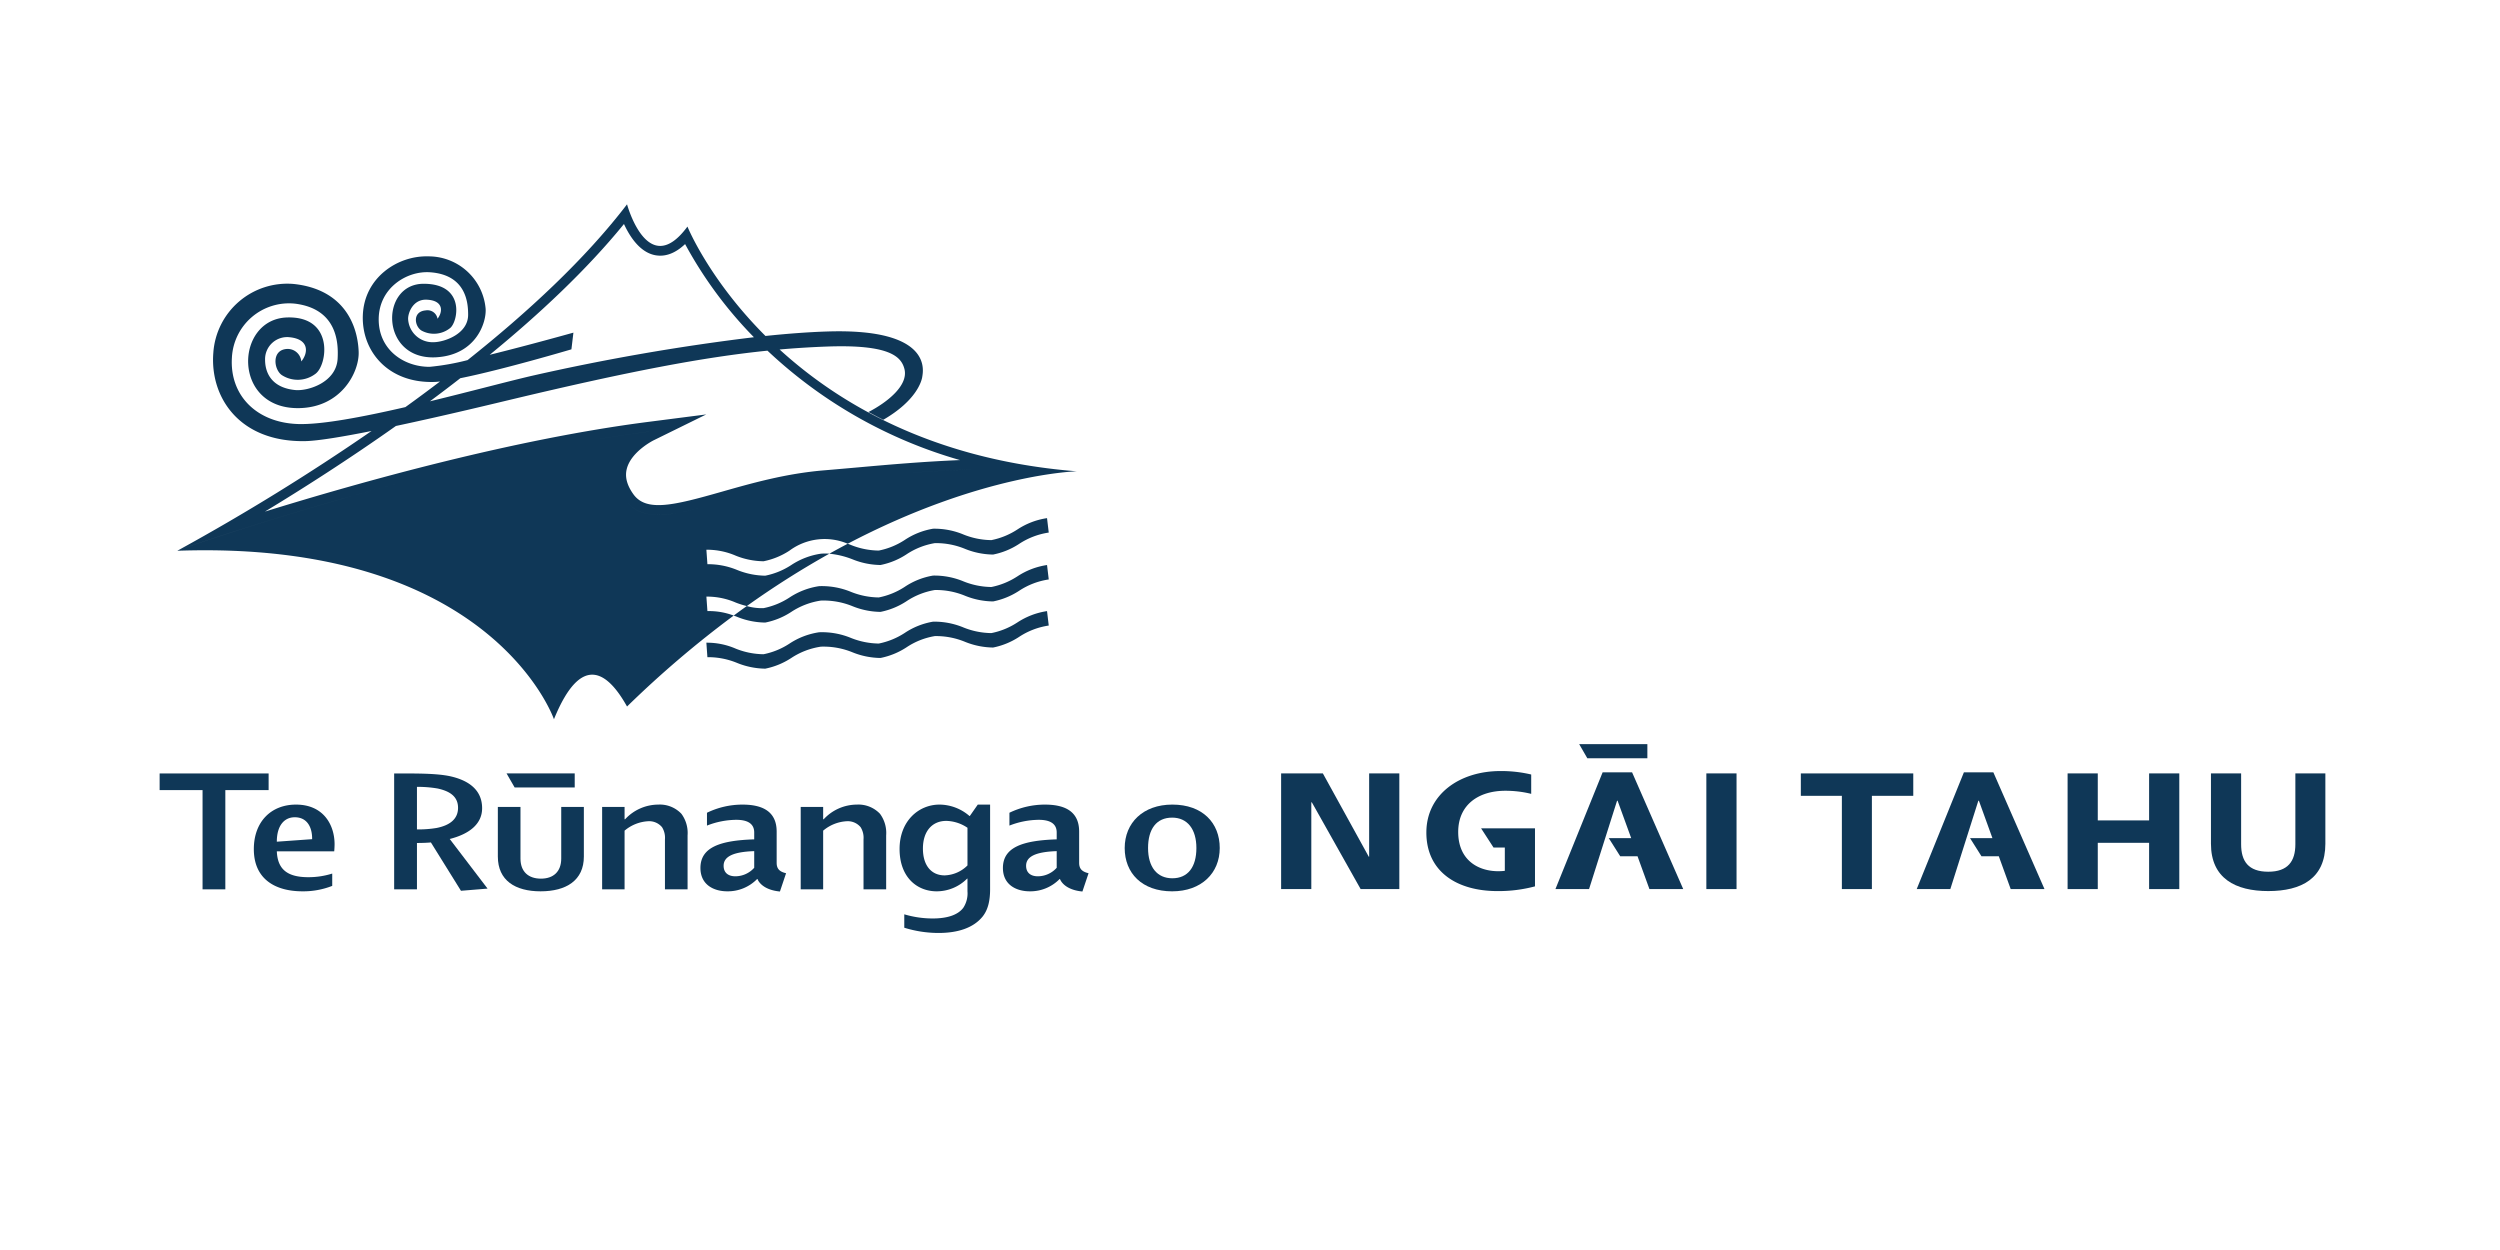 <?xml version="1.0" encoding="UTF-8"?>
<svg xmlns="http://www.w3.org/2000/svg" id="Layer_1" data-name="Layer 1" viewBox="0 0 566.929 283.465">
  <defs>
    <style>.cls-1{isolation:isolate;}.cls-2{fill:#0f3757;}</style>
  </defs>
  <g class="cls-1">
    <polygon class="cls-2" points="317.328 201.619 317.328 175.386 310.482 175.386 310.482 194.282 310.4 194.282 299.988 175.386 290.522 175.386 290.522 201.619 297.368 201.619 297.368 181.944 297.489 181.944 308.555 201.619 317.328 201.619"></polygon>
    <path class="cls-2" d="M338.687,192.19h2.564v5.289a11.731,11.731,0,0,1-1.518.085c-4.465,0-9.054-2.46-9.054-8.897,0-6.189,4.628-9.345,10.696-9.345a24.595,24.595,0,0,1,5.858.7v-4.386a29.298,29.298,0,0,0-7.007-.782c-9.224,0-16.767,5.289-16.767,13.934,0,8.94,7.01,13.284,16.113,13.284a32.098,32.098,0,0,0,8.521-1.07V187.849H335.874Z"></path>
    <rect class="cls-2" x="386.952" y="175.385" width="6.846" height="26.234"></rect>
    <polygon class="cls-2" points="433.875 180.47 433.875 175.39 408.378 175.39 408.378 180.47 417.684 180.47 417.684 201.617 424.491 201.617 424.491 180.47 433.875 180.47"></polygon>
    <polygon class="cls-2" points="494.203 201.619 494.203 175.386 487.356 175.386 487.356 186.046 475.715 186.046 475.715 175.386 468.872 175.386 468.872 201.619 475.715 201.619 475.715 191.126 487.356 191.126 487.356 201.619 494.203 201.619"></polygon>
    <path class="cls-2" d="M527.326,191.333v-15.943H520.523v16.064c0,3.853-1.678,6.228-6.15,6.228-4.507,0-6.149-2.375-6.149-6.228v-16.064H501.381v15.943c0,7.87,5.574,10.736,12.992,10.736,7.543,0,12.953-2.865,12.953-10.736"></path>
    <polygon class="cls-2" points="358.114 168.747 359.956 171.946 373.576 171.946 373.576 168.747 358.114 168.747"></polygon>
    <polygon class="cls-2" points="364.821 190.061 367.418 194.176 371.346 194.176 374.045 201.62 381.709 201.62 370.11 175.142 363.43 175.142 352.727 201.62 360.352 201.62 366.705 181.579 366.826 181.579 369.907 190.061 364.821 190.061"></polygon>
    <polygon class="cls-2" points="446.746 190.061 449.34 194.176 453.272 194.176 455.97 201.62 463.634 201.62 452.035 175.142 445.356 175.142 434.656 201.62 442.278 201.62 448.633 181.579 448.758 181.579 451.826 190.064 446.746 190.061"></polygon>
    <polygon class="cls-2" points="36.199 175.398 36.199 179.173 45.934 179.173 45.934 201.678 51.099 201.678 51.099 179.173 60.915 179.173 60.915 175.398 36.199 175.398"></polygon>
    <path class="cls-2" d="M75.873,191.452c0-4.314-2.46-8.992-8.743-8.992-5.666,0-9.568,3.899-9.568,10.098,0,6.862,4.929,9.568,11.043,9.568A17.92,17.92,0,0,0,75.34,200.892v-2.79a17.95,17.95,0,0,1-5.42.821c-4.887,0-6.977-1.887-7.144-5.872H75.791c.042-.412.081-1.148.081-1.599m-5.09-1.152-8.007.572c0-3.693,1.724-5.541,4.066-5.541,2.918,0,3.981,2.421,3.941,4.969"></path>
    <path class="cls-2" d="M110.564,201.51l-8.58-11.252c4.517-1.145,7.347-3.444,7.347-6.977,0-4.72-3.938-6.525-7.307-7.265-3.16-.658-7.592-.618-12.642-.618v26.276h5.172V191.164c1.066,0,2.421-.043,3.163-.124l6.817,10.965Zm-6.692-18.311c0,2.463-1.767,3.945-4.841,4.556a24.93,24.93,0,0,1-4.478.33v-9.646a26.494,26.494,0,0,1,4.681.37c2.627.573,4.639,1.72,4.639,4.39"></path>
    <path class="cls-2" d="M132.403,194.243V182.991h-5.132v11.704c0,2.954-1.766,4.556-4.596,4.556-2.879,0-4.645-1.603-4.645-4.556V182.991H112.898v11.252c0,5.42,3.945,7.883,9.689,7.883,5.793,0,9.816-2.463,9.816-7.883"></path>
    <path class="cls-2" d="M155.923,201.674V189.437a7.317,7.317,0,0,0-1.397-4.887,6.727,6.727,0,0,0-5.256-2.09,10.291,10.291,0,0,0-7.51,3.323h-.124v-2.79h-5.09v18.681h5.09V188.371a9.014,9.014,0,0,1,5.299-2.136,3.785,3.785,0,0,1,3.199,1.354,4.512,4.512,0,0,1,.658,2.751v11.334Z"></path>
    <path class="cls-2" d="M178.26,198.021c-1.642-.369-2.136-1.151-2.136-2.381v-7.059c0-4.972-3.817-6.12-7.759-6.12a18.419,18.419,0,0,0-8.043,1.848V187.22a18.561,18.561,0,0,1,6.646-1.309c2.218,0,4.066.654,4.066,2.872v1.56c-7.677.245-12.194,1.763-12.194,6.49,0,3.817,3.039,5.293,6.078,5.293a9.275,9.275,0,0,0,6.777-2.79h.078c.455,1.152,1.972,2.542,5.093,2.833Zm-7.226-1.233a5.761,5.761,0,0,1-4.268,1.93c-1.724,0-2.669-.899-2.669-2.381,0-2.09,2.136-3.163,6.938-3.323Z"></path>
    <path class="cls-2" d="M246.855,198.021c-1.642-.369-2.136-1.151-2.136-2.381v-7.059c0-4.972-3.817-6.12-7.759-6.12a18.428,18.428,0,0,0-8.05,1.848V187.22a18.63,18.63,0,0,1,6.653-1.309c2.218,0,4.066.654,4.066,2.872v1.56c-7.677.245-12.195,1.763-12.195,6.49,0,3.817,3.039,5.293,6.078,5.293a9.275,9.275,0,0,0,6.777-2.79h.082c.451,1.152,1.969,2.542,5.09,2.833Zm-7.226-1.233a5.762,5.762,0,0,1-4.269,1.93c-1.724,0-2.669-.899-2.669-2.381,0-2.09,2.136-3.163,6.938-3.323Z"></path>
    <path class="cls-2" d="M276.602,192.313c0-5.705-3.896-9.856-10.752-9.856-6.653,0-10.801,4.151-10.801,9.856,0,5.668,3.902,9.816,10.758,9.816,6.65,0,10.794-4.148,10.794-9.816m-5.293,0c0,4.314-1.933,6.856-5.459,6.856-3.451,0-5.502-2.542-5.502-6.856,0-4.351,1.927-6.899,5.459-6.899,3.448,0,5.502,2.591,5.502,6.899"></path>
    <polygon class="cls-2" points="114.867 175.382 116.709 178.578 130.329 178.578 130.329 175.382 114.867 175.382"></polygon>
    <path class="cls-2" d="M224.527,201.594V182.458h-2.793l-1.806,2.587H219.846a10.477,10.477,0,0,0-6.774-2.587c-4.805,0-9.074,3.778-9.074,10.062,0,6.444,3.984,9.607,8.413,9.607a9.741,9.741,0,0,0,6.902-2.879h.082v2.879a5.949,5.949,0,0,1-.948,3.735c-1.23,1.639-3.651,2.421-6.938,2.421a22.551,22.551,0,0,1-6.444-.942v3.039a26.168,26.168,0,0,0,7.759,1.19c4.475,0,7.968-1.19,10.019-3.739,1.191-1.518,1.685-3.487,1.685-6.238m-5.132-5.338a7.668,7.668,0,0,1-5.175,2.257c-2.996,0-4.929-2.218-4.929-6.077,0-3.938,2.097-6.28,5.299-6.28a8.91,8.91,0,0,1,4.805,1.56Z"></path>
    <path class="cls-2" d="M200.956,201.674V189.437a7.315,7.315,0,0,0-1.397-4.887,6.726,6.726,0,0,0-5.257-2.09,10.291,10.291,0,0,0-7.51,3.323h-.124v-2.79H181.578v18.681h5.09V188.371a9.024,9.024,0,0,1,5.299-2.136,3.796,3.796,0,0,1,3.202,1.354,4.537,4.537,0,0,1,.654,2.751v11.334Z"></path>
    <path class="cls-2" d="M141.839,113.367h0c4.416,6.153,13.663,2.692,25.975-.723-12.316,3.415-21.563,6.879-25.975.723m5.122-17.69c-30.247,3.886-64.521,13.414-86.891,20.342,8.387-5.08,18.808-11.71,29.71-19.42,11.311-2.404,23.293-5.319,26.649-6.12,26.384-6.287,43.122-9.483,57.609-10.958a106.18,106.18,0,0,0,43.668,24.814c-8.554.353-16.424,1.053-23.774,1.711-2.414.213-4.759.422-7.046.612-8.694.72-16.463,2.931-23.319,4.884-10.772,3.068-17.016,4.606-19.933.537-1.465-2.044-1.956-3.922-1.501-5.741.988-3.938,6.032-6.457,6.081-6.483l11.943-5.875Zm-42.576-9.911c9.676-1.94,25.197-6.548,25.197-6.548l.451-3.785s-9.944,2.793-18.985,5.028c11.282-9.234,22.011-19.289,30.45-29.665,1.334,2.898,3.637,6.431,7.095,7.078q3.43.628,6.768-2.525a94.114,94.114,0,0,0,15.603,21.124,496.549,496.549,0,0,0-50.481,8.782c-5.407,1.263-14.046,3.579-22.998,5.754q3.454-2.561,6.902-5.243m98.245,21.752c6.676-.546,13.823-1.001,21.507-1.138-7.684.137-14.831.595-21.507,1.138m-42.209,31.062-.235-3.284a16.283,16.283,0,0,1,6.663,1.351,20.547,20.547,0,0,0,2.502.792,201.254,201.254,0,0,1,18.717-11.877,11.328,11.328,0,0,0-1.914,0,16.583,16.583,0,0,0-6.758,2.597,16.747,16.747,0,0,1-5.862,2.391,17.536,17.536,0,0,1-6.297-1.266,17.218,17.218,0,0,0-6.817-1.338l-.235-3.281a16.338,16.338,0,0,1,6.663,1.348,17.46,17.46,0,0,0,6.297,1.266,16.673,16.673,0,0,0,5.861-2.394,13.386,13.386,0,0,1,13.231-1.58c30.365-15.94,51.957-16.424,51.957-16.424l-1.985-.17a.148.148,0,0,0-.039-.003c-31.085-2.911-51.957-15.194-65.378-27.45,3.621-.321,7.124-.537,10.637-.667,14.415-.543,16.94,2.339,17.66,5.044,1.021,3.834-4.112,7.723-8.145,9.797,1.099.595,2.208,1.188,3.359,1.763,7.471-4.328,8.691-8.711,8.841-9.758.18-1.259,2.434-10.994-21.356-10.271-4.403.134-9.221.501-14.203,1.021-12.862-12.858-17.693-24.807-17.693-24.807-9.012,12.253-13.699-5.047-13.699-5.047-9.476,12.417-22.541,24.503-36.161,35.327a54.475,54.475,0,0,1-8.616,1.527c-5.95,0-11.625-3.968-11.537-10.905.092-7.026,6.401-10.902,11.628-10.539,8.374.575,8.649,7.206,8.649,9.636,0,4.419-5.499,6.221-7.841,6.221a5.546,5.546,0,0,1-5.77-5.318c0-1.417,1.158-4.472,4.239-4.321,3.785.177,3.693,2.702,2.434,4.321a2.318,2.318,0,0,0-2.705-1.891c-3.061.272-2.509,3.644-.899,4.592a5.878,5.878,0,0,0,6.395-.536c1.803-1.266,3.696-10.094-5.943-10.094-10.01,0-9.895,17.428,2.881,16.669,9.1-.54,11.429-8.03,11.171-11.082A12.997,12.997,0,0,0,97.055,58.136C90.209,57.953,82.568,62.915,82.277,71.557c-.272,8.115,5.77,15.462,16.401,15.053.32-.013.71-.056,1.099-.095q-3.93,2.983-7.847,5.806c-9.653,2.228-18.981,4.007-24.336,3.837-9.44-.301-15.537-6.519-15.004-15.053A12.963,12.963,0,0,1,66.955,68.868c9.849,1.249,9.761,9.433,9.613,12.433-.275,5.44-6.748,7.435-9.633,7.15-5.021-.491-6.823-3.559-6.823-6.892A5.011,5.011,0,0,1,65.719,76.48c4.459.465,4.194,3.569,2.607,5.482a3.102,3.102,0,0,0-3.166-2.833c-3.631.137-3.094,4.658-1.256,5.93a6.637,6.637,0,0,0,7.582-.252c2.774-1.897,4.396-13.156-6.395-12.816-11.822.376-12.535,20.702,2.594,20.562,9.728-.092,13.817-8.2,13.65-12.773-.226-6.238-3.47-14.164-14.684-15.38A16.81,16.81,0,0,0,48.379,79.983c-.818,9.97,5.79,20.326,20.836,20.051,2.905-.056,8.59-1.011,15.04-2.296a502.979,502.979,0,0,1-43.599,26.914c15.537-5.319,64.724-21.399,106.583-26.783l-.007.003C105.373,103.253,56.197,119.333,40.659,124.655l-.458.242c71.361-2.522,85.419,38.205,85.419,38.205,6.369-15.665,12.466-10.251,16.574-2.882a234.587,234.587,0,0,1,24.189-20.624,15.898,15.898,0,0,0-5.963-1.017"></path>
    <path class="cls-2" d="M230.674,120.095a16.695,16.695,0,0,1-5.858,2.388,17.38,17.38,0,0,1-6.297-1.259,17.111,17.111,0,0,0-6.918-1.328,16.523,16.523,0,0,0-6.457,2.568,16.627,16.627,0,0,1-5.862,2.388,17.402,17.402,0,0,1-6.297-1.259c-.177-.072-.432-.173-.749-.285q-2.06,1.084-4.17,2.257a19.378,19.378,0,0,1,5.312,1.295,17.436,17.436,0,0,0,6.297,1.266,16.639,16.639,0,0,0,5.858-2.394,16.507,16.507,0,0,1,6.454-2.564,17.181,17.181,0,0,1,6.922,1.328,17.409,17.409,0,0,0,6.296,1.26,16.574,16.574,0,0,0,5.862-2.388,16.676,16.676,0,0,1,6.758-2.597l-.389-3.271a16.582,16.582,0,0,0-6.761,2.597"></path>
    <path class="cls-2" d="M230.674,130.728a16.756,16.756,0,0,1-5.858,2.388,17.442,17.442,0,0,1-6.297-1.263,17.162,17.162,0,0,0-6.918-1.328,16.368,16.368,0,0,0-6.457,2.571,16.627,16.627,0,0,1-5.862,2.388,17.394,17.394,0,0,1-6.297-1.26,17.328,17.328,0,0,0-7.222-1.302,16.609,16.609,0,0,0-6.758,2.597,16.745,16.745,0,0,1-5.861,2.391,12.487,12.487,0,0,1-3.788-.471c-.991.7-1.979,1.423-2.973,2.159.366.128.661.239.854.321a17.41,17.41,0,0,0,6.297,1.26,16.572,16.572,0,0,0,5.862-2.388,16.672,16.672,0,0,1,6.758-2.597,17.406,17.406,0,0,1,7.226,1.298,17.436,17.436,0,0,0,6.297,1.266,16.638,16.638,0,0,0,5.858-2.394,16.503,16.503,0,0,1,6.454-2.564,17.181,17.181,0,0,1,6.922,1.328,17.417,17.417,0,0,0,6.296,1.26,16.751,16.751,0,0,0,5.862-2.388,16.54,16.54,0,0,1,6.758-2.597l-.389-3.271a16.582,16.582,0,0,0-6.761,2.597"></path>
    <path class="cls-2" d="M230.673,141.176a16.609,16.609,0,0,1-5.858,2.391,17.388,17.388,0,0,1-6.297-1.263,17.219,17.219,0,0,0-6.918-1.328,16.467,16.467,0,0,0-6.457,2.571,16.817,16.817,0,0,1-5.862,2.391A17.536,17.536,0,0,1,192.985,144.673a17.237,17.237,0,0,0-7.222-1.295,16.615,16.615,0,0,0-6.758,2.591,16.621,16.621,0,0,1-5.861,2.394,17.468,17.468,0,0,1-6.297-1.266,16.279,16.279,0,0,0-6.663-1.351l.235,3.284a17.177,17.177,0,0,1,6.817,1.338,17.548,17.548,0,0,0,6.3,1.266,16.754,16.754,0,0,0,5.858-2.391,16.581,16.581,0,0,1,6.761-2.597,17.282,17.282,0,0,1,7.223,1.302,17.386,17.386,0,0,0,6.296,1.26,16.758,16.758,0,0,0,5.858-2.388,16.403,16.403,0,0,1,6.454-2.571,17.172,17.172,0,0,1,6.922,1.328,17.538,17.538,0,0,0,6.297,1.266,16.679,16.679,0,0,0,5.862-2.394,16.639,16.639,0,0,1,6.758-2.594l-.389-3.274a16.697,16.697,0,0,0-6.761,2.597"></path>
  </g>
</svg>
